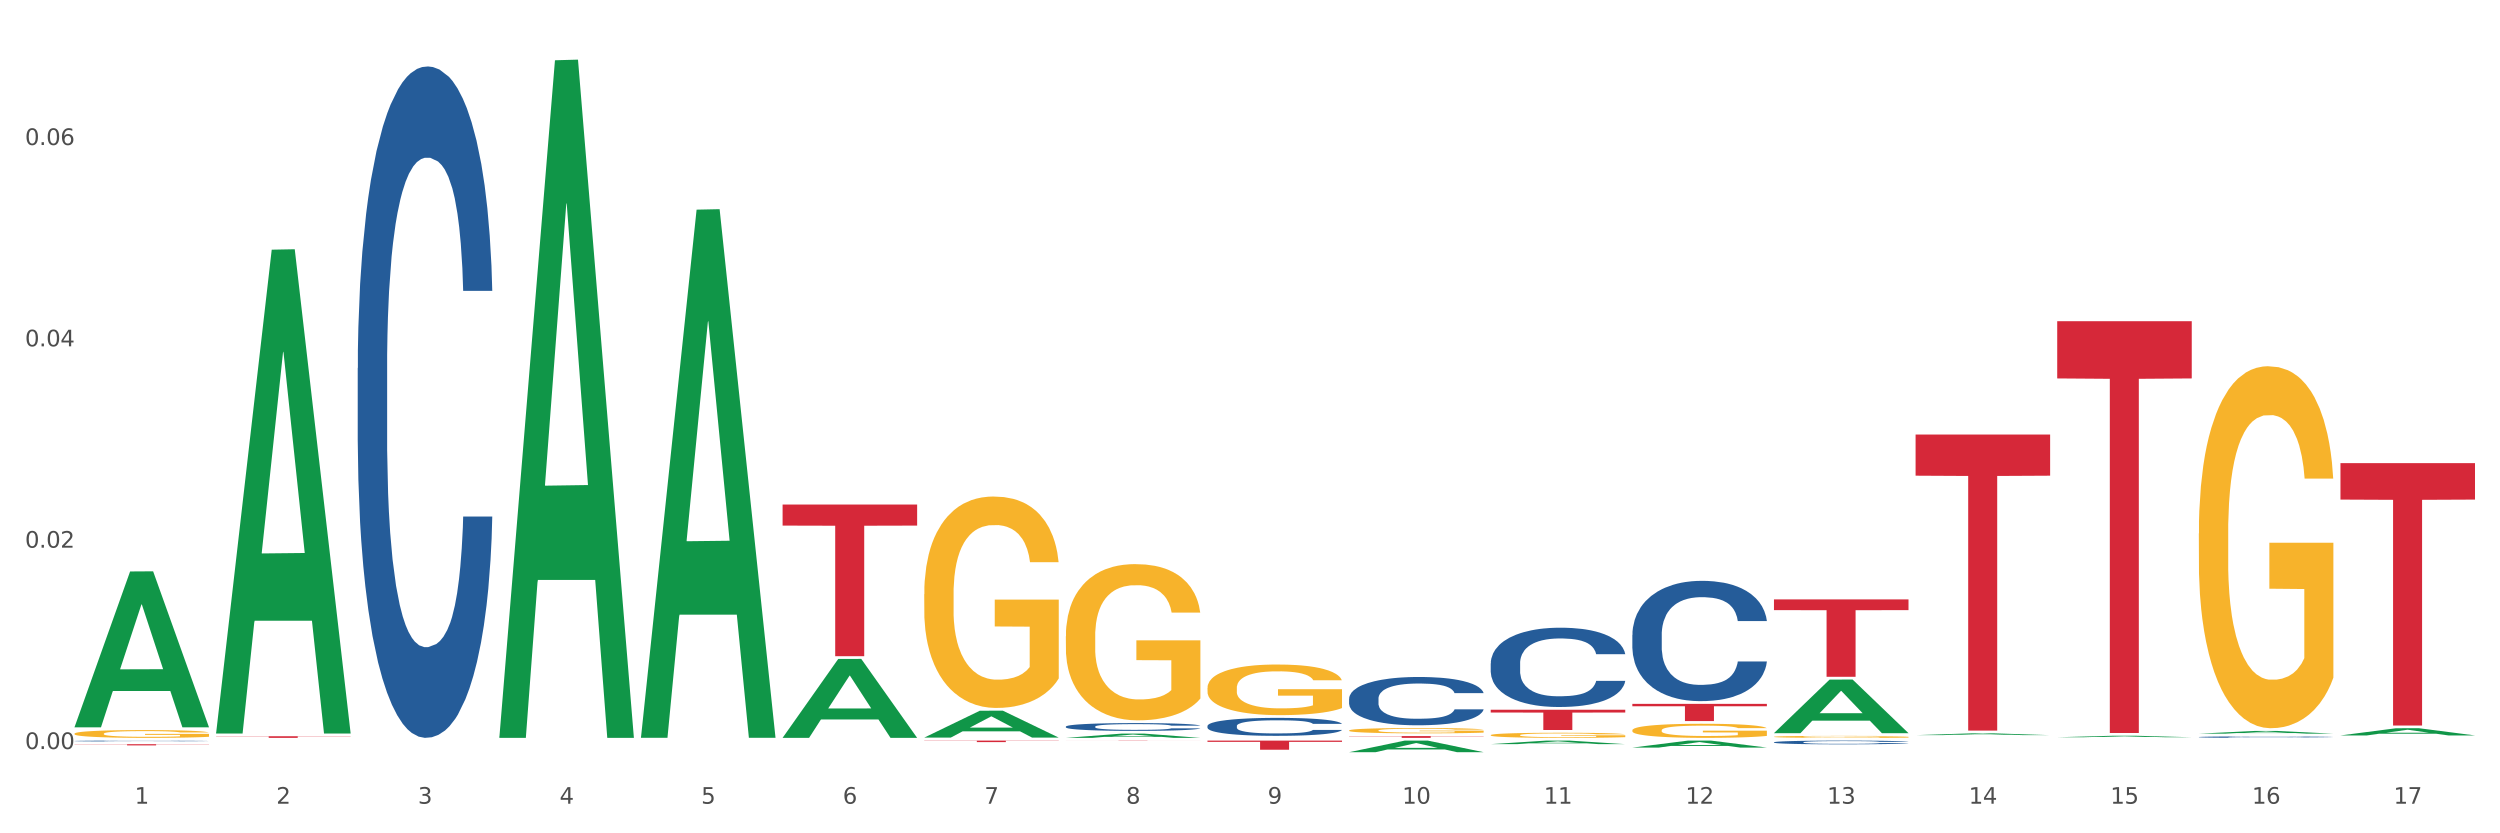 <?xml version="1.0" encoding="utf-8" standalone="no"?>
<!DOCTYPE svg PUBLIC "-//W3C//DTD SVG 1.1//EN"
  "http://www.w3.org/Graphics/SVG/1.1/DTD/svg11.dtd">
<svg xmlns:xlink="http://www.w3.org/1999/xlink" width="1080pt" height="360pt" viewBox="0 0 1080 360" xmlns="http://www.w3.org/2000/svg" version="1.1">
 <rect x="0" y="0" width="1080" height="360" fill="#333333" stroke="none"/>
 <defs>
  <style type="text/css">*{stroke-linejoin: round; stroke-linecap: butt}</style>
 </defs>
 <g id="figure_1">
  <g id="patch_1">
   <path d="M 0 360 
L 1080 360 
L 1080 0 
L 0 0 
z
" style="fill: #ffffff; stroke: #ffffff; stroke-linejoin: miter"/>
  </g>
  <g id="axes_1">
   <g id="matplotlib.axis_1">
    <g id="xtick_1">
     <g id="text_1">
      <!-- 1 -->
      <g style="fill: #4d4d4d" transform="translate(58.182 347.204) scale(0.096 -0.096)">
       <defs>
        <path id="DejaVuSans-31" d="M 794 531 
L 1825 531 
L 1825 4091 
L 703 3866 
L 703 4441 
L 1819 4666 
L 2450 4666 
L 2450 531 
L 3481 531 
L 3481 0 
L 794 0 
L 794 531 
z
" transform="scale(0.016)"/>
       </defs>
       <use xlink:href="#DejaVuSans-31"/>
      </g>
     </g>
    </g>
    <g id="xtick_2">
     <g id="text_2">
      <!-- 2 -->
      <g style="fill: #4d4d4d" transform="translate(119.364 347.204) scale(0.096 -0.096)">
       <defs>
        <path id="DejaVuSans-32" d="M 1228 531 
L 3431 531 
L 3431 0 
L 469 0 
L 469 531 
Q 828 903 1448 1529 
Q 2069 2156 2228 2338 
Q 2531 2678 2651 2914 
Q 2772 3150 2772 3378 
Q 2772 3750 2511 3984 
Q 2250 4219 1831 4219 
Q 1534 4219 1204 4116 
Q 875 4013 500 3803 
L 500 4441 
Q 881 4594 1212 4672 
Q 1544 4750 1819 4750 
Q 2544 4750 2975 4387 
Q 3406 4025 3406 3419 
Q 3406 3131 3298 2873 
Q 3191 2616 2906 2266 
Q 2828 2175 2409 1742 
Q 1991 1309 1228 531 
z
" transform="scale(0.016)"/>
       </defs>
       <use xlink:href="#DejaVuSans-32"/>
      </g>
     </g>
    </g>
    <g id="xtick_3">
     <g id="text_3">
      <!-- 3 -->
      <g style="fill: #4d4d4d" transform="translate(180.545 347.204) scale(0.096 -0.096)">
       <defs>
        <path id="DejaVuSans-33" d="M 2597 2516 
Q 3050 2419 3304 2112 
Q 3559 1806 3559 1356 
Q 3559 666 3084 287 
Q 2609 -91 1734 -91 
Q 1441 -91 1130 -33 
Q 819 25 488 141 
L 488 750 
Q 750 597 1062 519 
Q 1375 441 1716 441 
Q 2309 441 2620 675 
Q 2931 909 2931 1356 
Q 2931 1769 2642 2001 
Q 2353 2234 1838 2234 
L 1294 2234 
L 1294 2753 
L 1863 2753 
Q 2328 2753 2575 2939 
Q 2822 3125 2822 3475 
Q 2822 3834 2567 4026 
Q 2313 4219 1838 4219 
Q 1578 4219 1281 4162 
Q 984 4106 628 3988 
L 628 4550 
Q 988 4650 1302 4700 
Q 1616 4750 1894 4750 
Q 2613 4750 3031 4423 
Q 3450 4097 3450 3541 
Q 3450 3153 3228 2886 
Q 3006 2619 2597 2516 
z
" transform="scale(0.016)"/>
       </defs>
       <use xlink:href="#DejaVuSans-33"/>
      </g>
     </g>
    </g>
    <g id="xtick_4">
     <g id="text_4">
      <!-- 4 -->
      <g style="fill: #4d4d4d" transform="translate(241.726 347.204) scale(0.096 -0.096)">
       <defs>
        <path id="DejaVuSans-34" d="M 2419 4116 
L 825 1625 
L 2419 1625 
L 2419 4116 
z
M 2253 4666 
L 3047 4666 
L 3047 1625 
L 3713 1625 
L 3713 1100 
L 3047 1100 
L 3047 0 
L 2419 0 
L 2419 1100 
L 313 1100 
L 313 1709 
L 2253 4666 
z
" transform="scale(0.016)"/>
       </defs>
       <use xlink:href="#DejaVuSans-34"/>
      </g>
     </g>
    </g>
    <g id="xtick_5">
     <g id="text_5">
      <!-- 5 -->
      <g style="fill: #4d4d4d" transform="translate(302.908 347.204) scale(0.096 -0.096)">
       <defs>
        <path id="DejaVuSans-35" d="M 691 4666 
L 3169 4666 
L 3169 4134 
L 1269 4134 
L 1269 2991 
Q 1406 3038 1543 3061 
Q 1681 3084 1819 3084 
Q 2600 3084 3056 2656 
Q 3513 2228 3513 1497 
Q 3513 744 3044 326 
Q 2575 -91 1722 -91 
Q 1428 -91 1123 -41 
Q 819 9 494 109 
L 494 744 
Q 775 591 1075 516 
Q 1375 441 1709 441 
Q 2250 441 2565 725 
Q 2881 1009 2881 1497 
Q 2881 1984 2565 2268 
Q 2250 2553 1709 2553 
Q 1456 2553 1204 2497 
Q 953 2441 691 2322 
L 691 4666 
z
" transform="scale(0.016)"/>
       </defs>
       <use xlink:href="#DejaVuSans-35"/>
      </g>
     </g>
    </g>
    <g id="xtick_6">
     <g id="text_6">
      <!-- 6 -->
      <g style="fill: #4d4d4d" transform="translate(364.089 347.204) scale(0.096 -0.096)">
       <defs>
        <path id="DejaVuSans-36" d="M 2113 2584 
Q 1688 2584 1439 2293 
Q 1191 2003 1191 1497 
Q 1191 994 1439 701 
Q 1688 409 2113 409 
Q 2538 409 2786 701 
Q 3034 994 3034 1497 
Q 3034 2003 2786 2293 
Q 2538 2584 2113 2584 
z
M 3366 4563 
L 3366 3988 
Q 3128 4100 2886 4159 
Q 2644 4219 2406 4219 
Q 1781 4219 1451 3797 
Q 1122 3375 1075 2522 
Q 1259 2794 1537 2939 
Q 1816 3084 2150 3084 
Q 2853 3084 3261 2657 
Q 3669 2231 3669 1497 
Q 3669 778 3244 343 
Q 2819 -91 2113 -91 
Q 1303 -91 875 529 
Q 447 1150 447 2328 
Q 447 3434 972 4092 
Q 1497 4750 2381 4750 
Q 2619 4750 2861 4703 
Q 3103 4656 3366 4563 
z
" transform="scale(0.016)"/>
       </defs>
       <use xlink:href="#DejaVuSans-36"/>
      </g>
     </g>
    </g>
    <g id="xtick_7">
     <g id="text_7">
      <!-- 7 -->
      <g style="fill: #4d4d4d" transform="translate(425.271 347.204) scale(0.096 -0.096)">
       <defs>
        <path id="DejaVuSans-37" d="M 525 4666 
L 3525 4666 
L 3525 4397 
L 1831 0 
L 1172 0 
L 2766 4134 
L 525 4134 
L 525 4666 
z
" transform="scale(0.016)"/>
       </defs>
       <use xlink:href="#DejaVuSans-37"/>
      </g>
     </g>
    </g>
    <g id="xtick_8">
     <g id="text_8">
      <!-- 8 -->
      <g style="fill: #4d4d4d" transform="translate(486.452 347.204) scale(0.096 -0.096)">
       <defs>
        <path id="DejaVuSans-38" d="M 2034 2216 
Q 1584 2216 1326 1975 
Q 1069 1734 1069 1313 
Q 1069 891 1326 650 
Q 1584 409 2034 409 
Q 2484 409 2743 651 
Q 3003 894 3003 1313 
Q 3003 1734 2745 1975 
Q 2488 2216 2034 2216 
z
M 1403 2484 
Q 997 2584 770 2862 
Q 544 3141 544 3541 
Q 544 4100 942 4425 
Q 1341 4750 2034 4750 
Q 2731 4750 3128 4425 
Q 3525 4100 3525 3541 
Q 3525 3141 3298 2862 
Q 3072 2584 2669 2484 
Q 3125 2378 3379 2068 
Q 3634 1759 3634 1313 
Q 3634 634 3220 271 
Q 2806 -91 2034 -91 
Q 1263 -91 848 271 
Q 434 634 434 1313 
Q 434 1759 690 2068 
Q 947 2378 1403 2484 
z
M 1172 3481 
Q 1172 3119 1398 2916 
Q 1625 2713 2034 2713 
Q 2441 2713 2670 2916 
Q 2900 3119 2900 3481 
Q 2900 3844 2670 4047 
Q 2441 4250 2034 4250 
Q 1625 4250 1398 4047 
Q 1172 3844 1172 3481 
z
" transform="scale(0.016)"/>
       </defs>
       <use xlink:href="#DejaVuSans-38"/>
      </g>
     </g>
    </g>
    <g id="xtick_9">
     <g id="text_9">
      <!-- 9 -->
      <g style="fill: #4d4d4d" transform="translate(547.634 347.204) scale(0.096 -0.096)">
       <defs>
        <path id="DejaVuSans-39" d="M 703 97 
L 703 672 
Q 941 559 1184 500 
Q 1428 441 1663 441 
Q 2288 441 2617 861 
Q 2947 1281 2994 2138 
Q 2813 1869 2534 1725 
Q 2256 1581 1919 1581 
Q 1219 1581 811 2004 
Q 403 2428 403 3163 
Q 403 3881 828 4315 
Q 1253 4750 1959 4750 
Q 2769 4750 3195 4129 
Q 3622 3509 3622 2328 
Q 3622 1225 3098 567 
Q 2575 -91 1691 -91 
Q 1453 -91 1209 -44 
Q 966 3 703 97 
z
M 1959 2075 
Q 2384 2075 2632 2365 
Q 2881 2656 2881 3163 
Q 2881 3666 2632 3958 
Q 2384 4250 1959 4250 
Q 1534 4250 1286 3958 
Q 1038 3666 1038 3163 
Q 1038 2656 1286 2365 
Q 1534 2075 1959 2075 
z
" transform="scale(0.016)"/>
       </defs>
       <use xlink:href="#DejaVuSans-39"/>
      </g>
     </g>
    </g>
    <g id="xtick_10">
     <g id="text_10">
      <!-- 10 -->
      <g style="fill: #4d4d4d" transform="translate(605.761 347.204) scale(0.096 -0.096)">
       <defs>
        <path id="DejaVuSans-30" d="M 2034 4250 
Q 1547 4250 1301 3770 
Q 1056 3291 1056 2328 
Q 1056 1369 1301 889 
Q 1547 409 2034 409 
Q 2525 409 2770 889 
Q 3016 1369 3016 2328 
Q 3016 3291 2770 3770 
Q 2525 4250 2034 4250 
z
M 2034 4750 
Q 2819 4750 3233 4129 
Q 3647 3509 3647 2328 
Q 3647 1150 3233 529 
Q 2819 -91 2034 -91 
Q 1250 -91 836 529 
Q 422 1150 422 2328 
Q 422 3509 836 4129 
Q 1250 4750 2034 4750 
z
" transform="scale(0.016)"/>
       </defs>
       <use xlink:href="#DejaVuSans-31"/>
       <use xlink:href="#DejaVuSans-30" transform="translate(63.623 0)"/>
      </g>
     </g>
    </g>
    <g id="xtick_11">
     <g id="text_11">
      <!-- 11 -->
      <g style="fill: #4d4d4d" transform="translate(666.942 347.204) scale(0.096 -0.096)">
       <use xlink:href="#DejaVuSans-31"/>
       <use xlink:href="#DejaVuSans-31" transform="translate(63.623 0)"/>
      </g>
     </g>
    </g>
    <g id="xtick_12">
     <g id="text_12">
      <!-- 12 -->
      <g style="fill: #4d4d4d" transform="translate(728.124 347.204) scale(0.096 -0.096)">
       <use xlink:href="#DejaVuSans-31"/>
       <use xlink:href="#DejaVuSans-32" transform="translate(63.623 0)"/>
      </g>
     </g>
    </g>
    <g id="xtick_13">
     <g id="text_13">
      <!-- 13 -->
      <g style="fill: #4d4d4d" transform="translate(789.305 347.204) scale(0.096 -0.096)">
       <use xlink:href="#DejaVuSans-31"/>
       <use xlink:href="#DejaVuSans-33" transform="translate(63.623 0)"/>
      </g>
     </g>
    </g>
    <g id="xtick_14">
     <g id="text_14">
      <!-- 14 -->
      <g style="fill: #4d4d4d" transform="translate(850.487 347.204) scale(0.096 -0.096)">
       <use xlink:href="#DejaVuSans-31"/>
       <use xlink:href="#DejaVuSans-34" transform="translate(63.623 0)"/>
      </g>
     </g>
    </g>
    <g id="xtick_15">
     <g id="text_15">
      <!-- 15 -->
      <g style="fill: #4d4d4d" transform="translate(911.668 347.204) scale(0.096 -0.096)">
       <use xlink:href="#DejaVuSans-31"/>
       <use xlink:href="#DejaVuSans-35" transform="translate(63.623 0)"/>
      </g>
     </g>
    </g>
    <g id="xtick_16">
     <g id="text_16">
      <!-- 16 -->
      <g style="fill: #4d4d4d" transform="translate(972.849 347.204) scale(0.096 -0.096)">
       <use xlink:href="#DejaVuSans-31"/>
       <use xlink:href="#DejaVuSans-36" transform="translate(63.623 0)"/>
      </g>
     </g>
    </g>
    <g id="xtick_17">
     <g id="text_17">
      <!-- 17 -->
      <g style="fill: #4d4d4d" transform="translate(1034.031 347.204) scale(0.096 -0.096)">
       <use xlink:href="#DejaVuSans-31"/>
       <use xlink:href="#DejaVuSans-37" transform="translate(63.623 0)"/>
      </g>
     </g>
    </g>
    <g id="xtick_18"/>
    <g id="xtick_19"/>
    <g id="xtick_20"/>
    <g id="xtick_21"/>
    <g id="xtick_22"/>
    <g id="xtick_23"/>
    <g id="xtick_24"/>
    <g id="xtick_25"/>
    <g id="xtick_26"/>
    <g id="xtick_27"/>
    <g id="xtick_28"/>
    <g id="xtick_29"/>
    <g id="xtick_30"/>
    <g id="xtick_31"/>
    <g id="xtick_32"/>
    <g id="xtick_33"/>
   </g>
   <g id="matplotlib.axis_2">
    <g id="ytick_1">
     <g id="text_18">
      <!-- 0.00 -->
      <g style="fill: #4d4d4d" transform="translate(10.8 323.582) scale(0.096 -0.096)">
       <defs>
        <path id="DejaVuSans-2e" d="M 684 794 
L 1344 794 
L 1344 0 
L 684 0 
L 684 794 
z
" transform="scale(0.016)"/>
       </defs>
       <use xlink:href="#DejaVuSans-30"/>
       <use xlink:href="#DejaVuSans-2e" transform="translate(63.623 0)"/>
       <use xlink:href="#DejaVuSans-30" transform="translate(95.41 0)"/>
       <use xlink:href="#DejaVuSans-30" transform="translate(159.033 0)"/>
      </g>
     </g>
    </g>
    <g id="ytick_2">
     <g id="text_19">
      <!-- 0.02 -->
      <g style="fill: #4d4d4d" transform="translate(10.8 236.603) scale(0.096 -0.096)">
       <use xlink:href="#DejaVuSans-30"/>
       <use xlink:href="#DejaVuSans-2e" transform="translate(63.623 0)"/>
       <use xlink:href="#DejaVuSans-30" transform="translate(95.41 0)"/>
       <use xlink:href="#DejaVuSans-32" transform="translate(159.033 0)"/>
      </g>
     </g>
    </g>
    <g id="ytick_3">
     <g id="text_20">
      <!-- 0.04 -->
      <g style="fill: #4d4d4d" transform="translate(10.8 149.623) scale(0.096 -0.096)">
       <use xlink:href="#DejaVuSans-30"/>
       <use xlink:href="#DejaVuSans-2e" transform="translate(63.623 0)"/>
       <use xlink:href="#DejaVuSans-30" transform="translate(95.41 0)"/>
       <use xlink:href="#DejaVuSans-34" transform="translate(159.033 0)"/>
      </g>
     </g>
    </g>
    <g id="ytick_4">
     <g id="text_21">
      <!-- 0.06 -->
      <g style="fill: #4d4d4d" transform="translate(10.8 62.644) scale(0.096 -0.096)">
       <use xlink:href="#DejaVuSans-30"/>
       <use xlink:href="#DejaVuSans-2e" transform="translate(63.623 0)"/>
       <use xlink:href="#DejaVuSans-30" transform="translate(95.41 0)"/>
       <use xlink:href="#DejaVuSans-36" transform="translate(159.033 0)"/>
      </g>
     </g>
    </g>
    <g id="ytick_5"/>
    <g id="ytick_6"/>
    <g id="ytick_7"/>
    <g id="ytick_8"/>
   </g>
   <g id="PolyCollection_1">
    <path d="M 32.175 314.091 
L 32.235 314.028 
L 56.203 246.871 
L 66.15 246.807 
L 90.297 314.217 
L 78.793 314.217 
L 73.58 298.52 
L 48.833 298.52 
L 48.653 298.773 
L 43.62 314.217 
L 32.175 314.217 
L 32.175 314.091 
L 51.949 289.152 
L 70.464 289.089 
L 61.296 261.176 
L 61.176 261.049 
L 61.056 261.239 
L 51.889 289.089 
L 51.949 289.152 
L 32.175 314.091 
z
" clip-path="url(#p8731c071e6)" style="fill: #109648"/>
    <path d="M 521.626 297.178 
L 521.695 297.158 
L 521.695 296.439 
L 521.832 295.82 
L 522.518 294.322 
L 523.548 293.084 
L 524.303 292.424 
L 525.057 291.885 
L 525.949 291.346 
L 527.047 290.787 
L 529.037 289.968 
L 530.273 289.548 
L 531.782 289.109 
L 534.527 288.47 
L 536.517 288.11 
L 538.576 287.811 
L 541.938 287.451 
L 544.134 287.292 
L 546.467 287.172 
L 549.281 287.092 
L 551.408 287.072 
L 556.074 287.132 
L 560.054 287.312 
L 561.976 287.451 
L 564.446 287.691 
L 565.75 287.851 
L 567.877 288.17 
L 570.073 288.59 
L 571.583 288.949 
L 573.847 289.628 
L 575.563 290.307 
L 577.141 291.146 
L 577.965 291.725 
L 578.582 292.265 
L 579.131 292.884 
L 579.68 293.862 
L 567.328 293.862 
L 566.848 293.163 
L 566.093 292.504 
L 564.995 291.865 
L 564.034 291.466 
L 562.387 290.966 
L 560.878 290.647 
L 559.299 290.407 
L 557.378 290.208 
L 555.868 290.108 
L 553.741 290.028 
L 549.555 290.048 
L 546.742 290.208 
L 544.82 290.407 
L 543.585 290.587 
L 542.487 290.787 
L 541.252 291.066 
L 539.811 291.486 
L 538.782 291.865 
L 537.752 292.345 
L 536.929 292.824 
L 536.174 293.383 
L 535.556 293.982 
L 535.076 294.601 
L 534.664 295.36 
L 534.321 296.619 
L 534.321 299.355 
L 534.459 299.974 
L 534.802 300.793 
L 535.213 301.412 
L 535.9 302.151 
L 536.517 302.65 
L 537.684 303.369 
L 538.988 303.968 
L 540.017 304.348 
L 541.046 304.667 
L 542.83 305.107 
L 544.82 305.466 
L 546.536 305.686 
L 548.869 305.886 
L 550.447 305.966 
L 551.82 306.006 
L 555.182 306.006 
L 557.584 305.946 
L 560.26 305.806 
L 562.319 305.626 
L 564.034 305.406 
L 565.956 305.047 
L 567.191 304.707 
L 567.191 300.533 
L 552.094 300.513 
L 552.094 297.737 
L 579.749 297.737 
L 579.749 305.886 
L 578.582 306.305 
L 577.278 306.685 
L 575.906 307.024 
L 573.847 307.444 
L 571.377 307.843 
L 569.181 308.123 
L 566.848 308.362 
L 564.103 308.582 
L 560.535 308.782 
L 558.339 308.862 
L 555.594 308.922 
L 552.369 308.941 
L 549.555 308.902 
L 546.81 308.802 
L 543.928 308.622 
L 541.115 308.362 
L 538.988 308.103 
L 536.86 307.783 
L 534.596 307.364 
L 532.812 306.964 
L 531.439 306.605 
L 529.93 306.145 
L 528.283 305.546 
L 527.047 305.007 
L 525.949 304.448 
L 524.783 303.729 
L 523.959 303.11 
L 523.136 302.331 
L 522.656 301.751 
L 522.107 300.853 
L 521.695 299.594 
L 521.626 297.178 
z
" clip-path="url(#p8731c071e6)" style="fill: #f7b32b"/>
    <path d="M 643.989 317.571 
L 644.058 317.569 
L 644.058 317.496 
L 644.195 317.434 
L 644.881 317.283 
L 645.911 317.158 
L 646.665 317.091 
L 647.42 317.037 
L 648.312 316.982 
L 649.41 316.926 
L 651.4 316.843 
L 652.635 316.801 
L 654.145 316.756 
L 656.89 316.692 
L 658.88 316.656 
L 660.939 316.625 
L 664.301 316.589 
L 666.497 316.573 
L 668.83 316.561 
L 671.644 316.553 
L 673.771 316.551 
L 678.437 316.557 
L 682.417 316.575 
L 684.339 316.589 
L 686.809 316.613 
L 688.113 316.629 
L 690.24 316.662 
L 692.436 316.704 
L 693.946 316.74 
L 696.21 316.809 
L 697.926 316.877 
L 699.504 316.962 
L 700.327 317.02 
L 700.945 317.075 
L 701.494 317.137 
L 702.043 317.236 
L 689.691 317.236 
L 689.211 317.166 
L 688.456 317.099 
L 687.358 317.035 
L 686.397 316.994 
L 684.75 316.944 
L 683.241 316.912 
L 681.662 316.887 
L 679.741 316.867 
L 678.231 316.857 
L 676.104 316.849 
L 671.918 316.851 
L 669.105 316.867 
L 667.183 316.887 
L 665.948 316.906 
L 664.85 316.926 
L 663.615 316.954 
L 662.174 316.996 
L 661.145 317.035 
L 660.115 317.083 
L 659.292 317.131 
L 658.537 317.188 
L 657.919 317.248 
L 657.439 317.311 
L 657.027 317.387 
L 656.684 317.514 
L 656.684 317.791 
L 656.821 317.853 
L 657.164 317.936 
L 657.576 317.998 
L 658.262 318.073 
L 658.88 318.123 
L 660.047 318.196 
L 661.35 318.256 
L 662.38 318.295 
L 663.409 318.327 
L 665.193 318.371 
L 667.183 318.408 
L 668.899 318.43 
L 671.232 318.45 
L 672.81 318.458 
L 674.183 318.462 
L 677.545 318.462 
L 679.947 318.456 
L 682.623 318.442 
L 684.682 318.424 
L 686.397 318.402 
L 688.319 318.365 
L 689.554 318.331 
L 689.554 317.91 
L 674.457 317.908 
L 674.457 317.627 
L 702.112 317.627 
L 702.112 318.45 
L 700.945 318.492 
L 699.641 318.531 
L 698.269 318.565 
L 696.21 318.607 
L 693.74 318.647 
L 691.544 318.676 
L 689.211 318.7 
L 686.466 318.722 
L 682.898 318.742 
L 680.702 318.75 
L 677.957 318.756 
L 674.732 318.758 
L 671.918 318.754 
L 669.173 318.744 
L 666.291 318.726 
L 663.478 318.7 
L 661.35 318.674 
L 659.223 318.641 
L 656.959 318.599 
L 655.174 318.559 
L 653.802 318.522 
L 652.292 318.476 
L 650.645 318.416 
L 649.41 318.361 
L 648.312 318.305 
L 647.146 318.232 
L 646.322 318.17 
L 645.499 318.091 
L 645.018 318.033 
L 644.47 317.942 
L 644.058 317.815 
L 643.989 317.571 
z
" clip-path="url(#p8731c071e6)" style="fill: #f7b32b"/>
    <path d="M 705.171 315.481 
L 705.239 315.475 
L 705.239 315.275 
L 705.376 315.103 
L 706.063 314.685 
L 707.092 314.34 
L 707.847 314.157 
L 708.602 314.006 
L 709.494 313.856 
L 710.592 313.7 
L 712.582 313.472 
L 713.817 313.355 
L 715.327 313.233 
L 718.071 313.055 
L 720.061 312.955 
L 722.12 312.871 
L 725.483 312.771 
L 727.678 312.727 
L 730.012 312.693 
L 732.825 312.671 
L 734.952 312.665 
L 739.619 312.682 
L 743.599 312.732 
L 745.52 312.771 
L 747.99 312.838 
L 749.294 312.882 
L 751.421 312.971 
L 753.617 313.088 
L 755.127 313.188 
L 757.391 313.378 
L 759.107 313.567 
L 760.685 313.801 
L 761.509 313.962 
L 762.126 314.112 
L 762.675 314.285 
L 763.224 314.557 
L 750.872 314.557 
L 750.392 314.363 
L 749.637 314.179 
L 748.539 314.001 
L 747.579 313.89 
L 745.932 313.75 
L 744.422 313.661 
L 742.844 313.595 
L 740.922 313.539 
L 739.413 313.511 
L 737.285 313.489 
L 733.099 313.495 
L 730.286 313.539 
L 728.365 313.595 
L 727.129 313.645 
L 726.031 313.7 
L 724.796 313.778 
L 723.355 313.895 
L 722.326 314.001 
L 721.297 314.134 
L 720.473 314.268 
L 719.718 314.424 
L 719.101 314.591 
L 718.62 314.763 
L 718.209 314.975 
L 717.866 315.325 
L 717.866 316.087 
L 718.003 316.26 
L 718.346 316.488 
L 718.758 316.661 
L 719.444 316.866 
L 720.061 317.006 
L 721.228 317.206 
L 722.532 317.373 
L 723.561 317.479 
L 724.59 317.568 
L 726.375 317.69 
L 728.365 317.79 
L 730.08 317.851 
L 732.413 317.907 
L 733.992 317.929 
L 735.364 317.94 
L 738.726 317.94 
L 741.128 317.924 
L 743.804 317.885 
L 745.863 317.835 
L 747.579 317.773 
L 749.5 317.673 
L 750.735 317.579 
L 750.735 316.416 
L 735.638 316.41 
L 735.638 315.637 
L 763.293 315.637 
L 763.293 317.907 
L 762.126 318.024 
L 760.823 318.13 
L 759.45 318.224 
L 757.391 318.341 
L 754.921 318.452 
L 752.725 318.53 
L 750.392 318.597 
L 747.647 318.658 
L 744.079 318.714 
L 741.883 318.736 
L 739.138 318.753 
L 735.913 318.758 
L 733.099 318.747 
L 730.355 318.719 
L 727.473 318.669 
L 724.659 318.597 
L 722.532 318.525 
L 720.405 318.436 
L 718.14 318.319 
L 716.356 318.207 
L 714.983 318.107 
L 713.474 317.979 
L 711.827 317.812 
L 710.592 317.662 
L 709.494 317.506 
L 708.327 317.306 
L 707.504 317.134 
L 706.68 316.917 
L 706.2 316.755 
L 705.651 316.505 
L 705.239 316.154 
L 705.171 315.481 
z
" clip-path="url(#p8731c071e6)" style="fill: #f7b32b"/>
    <path d="M 766.352 318.299 
L 766.421 318.298 
L 766.421 318.27 
L 766.558 318.246 
L 767.244 318.187 
L 768.273 318.139 
L 769.028 318.113 
L 769.783 318.092 
L 770.675 318.071 
L 771.773 318.049 
L 773.763 318.017 
L 774.998 318.001 
L 776.508 317.984 
L 779.253 317.959 
L 781.243 317.945 
L 783.301 317.933 
L 786.664 317.919 
L 788.86 317.913 
L 791.193 317.908 
L 794.006 317.905 
L 796.134 317.904 
L 800.8 317.907 
L 804.78 317.914 
L 806.701 317.919 
L 809.172 317.928 
L 810.476 317.935 
L 812.603 317.947 
L 814.799 317.964 
L 816.308 317.978 
L 818.573 318.004 
L 820.288 318.031 
L 821.867 318.063 
L 822.69 318.086 
L 823.308 318.107 
L 823.857 318.131 
L 824.406 318.169 
L 812.054 318.169 
L 811.574 318.142 
L 810.819 318.116 
L 809.721 318.091 
L 808.76 318.076 
L 807.113 318.056 
L 805.603 318.044 
L 804.025 318.034 
L 802.104 318.027 
L 800.594 318.023 
L 798.467 318.02 
L 794.281 318.02 
L 791.467 318.027 
L 789.546 318.034 
L 788.311 318.042 
L 787.213 318.049 
L 785.978 318.06 
L 784.537 318.077 
L 783.507 318.091 
L 782.478 318.11 
L 781.655 318.129 
L 780.9 318.151 
L 780.282 318.174 
L 779.802 318.198 
L 779.39 318.228 
L 779.047 318.277 
L 779.047 318.384 
L 779.184 318.408 
L 779.527 318.44 
L 779.939 318.464 
L 780.625 318.493 
L 781.243 318.513 
L 782.409 318.541 
L 783.713 318.564 
L 784.743 318.579 
L 785.772 318.591 
L 787.556 318.609 
L 789.546 318.623 
L 791.262 318.631 
L 793.595 318.639 
L 795.173 318.642 
L 796.545 318.644 
L 799.908 318.644 
L 802.31 318.641 
L 804.986 318.636 
L 807.044 318.629 
L 808.76 318.62 
L 810.681 318.606 
L 811.917 318.593 
L 811.917 318.43 
L 796.82 318.429 
L 796.82 318.321 
L 824.474 318.321 
L 824.474 318.639 
L 823.308 318.655 
L 822.004 318.67 
L 820.632 318.683 
L 818.573 318.7 
L 816.103 318.715 
L 813.907 318.726 
L 811.574 318.736 
L 808.829 318.744 
L 805.26 318.752 
L 803.064 318.755 
L 800.32 318.758 
L 797.094 318.758 
L 794.281 318.757 
L 791.536 318.753 
L 788.654 318.746 
L 785.84 318.736 
L 783.713 318.726 
L 781.586 318.713 
L 779.321 318.697 
L 777.537 318.681 
L 776.165 318.667 
L 774.655 318.649 
L 773.008 318.626 
L 771.773 318.605 
L 770.675 318.583 
L 769.509 318.555 
L 768.685 318.531 
L 767.862 318.5 
L 767.381 318.478 
L 766.832 318.442 
L 766.421 318.393 
L 766.352 318.299 
z
" clip-path="url(#p8731c071e6)" style="fill: #f7b32b"/>
    <path d="M 949.896 230.47 
L 949.965 230.327 
L 949.965 225.186 
L 950.102 220.758 
L 950.788 210.047 
L 951.818 201.192 
L 952.572 196.478 
L 953.327 192.622 
L 954.219 188.766 
L 955.317 184.767 
L 957.307 178.911 
L 958.543 175.912 
L 960.052 172.77 
L 962.797 168.199 
L 964.787 165.629 
L 966.846 163.486 
L 970.208 160.916 
L 972.404 159.773 
L 974.737 158.916 
L 977.551 158.345 
L 979.678 158.202 
L 984.344 158.63 
L 988.324 159.916 
L 990.246 160.916 
L 992.716 162.629 
L 994.02 163.772 
L 996.147 166.057 
L 998.343 169.056 
L 999.853 171.627 
L 1002.117 176.483 
L 1003.833 181.339 
L 1005.411 187.338 
L 1006.234 191.48 
L 1006.852 195.336 
L 1007.401 199.763 
L 1007.95 206.762 
L 995.598 206.762 
L 995.118 201.763 
L 994.363 197.05 
L 993.265 192.479 
L 992.304 189.623 
L 990.657 186.052 
L 989.148 183.767 
L 987.569 182.053 
L 985.648 180.625 
L 984.138 179.911 
L 982.011 179.34 
L 977.825 179.482 
L 975.012 180.625 
L 973.09 182.053 
L 971.855 183.339 
L 970.757 184.767 
L 969.522 186.766 
L 968.081 189.766 
L 967.052 192.479 
L 966.022 195.907 
L 965.199 199.335 
L 964.444 203.334 
L 963.826 207.619 
L 963.346 212.046 
L 962.934 217.473 
L 962.591 226.471 
L 962.591 246.038 
L 962.728 250.465 
L 963.072 256.321 
L 963.483 260.749 
L 964.169 266.033 
L 964.787 269.604 
L 965.954 274.745 
L 967.257 279.03 
L 968.287 281.744 
L 969.316 284.029 
L 971.1 287.171 
L 973.09 289.742 
L 974.806 291.313 
L 977.139 292.741 
L 978.717 293.312 
L 980.09 293.598 
L 983.452 293.598 
L 985.854 293.169 
L 988.53 292.17 
L 990.589 290.884 
L 992.304 289.313 
L 994.226 286.742 
L 995.461 284.314 
L 995.461 254.464 
L 980.364 254.322 
L 980.364 234.469 
L 1008.019 234.469 
L 1008.019 292.741 
L 1006.852 295.74 
L 1005.548 298.454 
L 1004.176 300.882 
L 1002.117 303.881 
L 999.647 306.738 
L 997.451 308.737 
L 995.118 310.451 
L 992.373 312.022 
L 988.805 313.45 
L 986.609 314.022 
L 983.864 314.45 
L 980.639 314.593 
L 977.825 314.307 
L 975.08 313.593 
L 972.198 312.308 
L 969.385 310.451 
L 967.257 308.594 
L 965.13 306.309 
L 962.866 303.31 
L 961.082 300.453 
L 959.709 297.883 
L 958.199 294.598 
L 956.553 290.313 
L 955.317 286.457 
L 954.219 282.458 
L 953.053 277.316 
L 952.229 272.889 
L 951.406 267.319 
L 950.926 263.177 
L 950.377 256.75 
L 949.965 247.752 
L 949.896 230.47 
z
" clip-path="url(#p8731c071e6)" style="fill: #f7b32b"/>
    <path d="M 1011.078 200.07 
L 1069.2 200.07 
L 1069.2 215.822 
L 1046.337 215.929 
L 1046.337 313.419 
L 1033.803 313.419 
L 1033.803 215.929 
L 1011.078 215.822 
L 1011.078 200.177 
L 1011.078 200.07 
z
" clip-path="url(#p8731c071e6)" style="fill: #d62839"/>
    <path d="M 888.715 138.758 
L 946.837 138.758 
L 946.837 163.481 
L 923.974 163.648 
L 923.974 316.662 
L 911.44 316.662 
L 911.44 163.648 
L 888.715 163.481 
L 888.715 138.925 
L 888.715 138.758 
z
" clip-path="url(#p8731c071e6)" style="fill: #d62839"/>
    <path d="M 827.533 187.721 
L 885.656 187.721 
L 885.656 205.496 
L 862.792 205.616 
L 862.792 315.63 
L 850.259 315.63 
L 850.259 205.616 
L 827.533 205.496 
L 827.533 187.841 
L 827.533 187.721 
z
" clip-path="url(#p8731c071e6)" style="fill: #d62839"/>
    <path d="M 766.352 258.927 
L 824.474 258.927 
L 824.474 263.576 
L 801.611 263.608 
L 801.611 292.385 
L 789.078 292.385 
L 789.078 263.608 
L 766.352 263.576 
L 766.352 258.958 
L 766.352 258.927 
z
" clip-path="url(#p8731c071e6)" style="fill: #d62839"/>
    <path d="M 705.171 304.073 
L 763.293 304.073 
L 763.293 305.103 
L 740.43 305.11 
L 740.43 311.489 
L 727.896 311.489 
L 727.896 305.11 
L 705.171 305.103 
L 705.171 304.08 
L 705.171 304.073 
z
" clip-path="url(#p8731c071e6)" style="fill: #d62839"/>
    <path d="M 643.989 306.605 
L 702.112 306.605 
L 702.112 307.823 
L 679.248 307.832 
L 679.248 315.374 
L 666.715 315.374 
L 666.715 307.832 
L 643.989 307.823 
L 643.989 306.613 
L 643.989 306.605 
z
" clip-path="url(#p8731c071e6)" style="fill: #d62839"/>
    <path d="M 582.808 317.986 
L 640.93 317.986 
L 640.93 318.094 
L 618.067 318.094 
L 618.067 318.758 
L 605.533 318.758 
L 605.533 318.094 
L 582.808 318.094 
L 582.808 317.987 
L 582.808 317.986 
z
" clip-path="url(#p8731c071e6)" style="fill: #d62839"/>
    <path d="M 521.626 319.935 
L 579.749 319.935 
L 579.749 320.485 
L 556.885 320.489 
L 556.885 323.892 
L 544.352 323.892 
L 544.352 320.489 
L 521.626 320.485 
L 521.626 319.939 
L 521.626 319.935 
z
" clip-path="url(#p8731c071e6)" style="fill: #d62839"/>
    <path d="M 460.445 274.888 
L 460.514 274.826 
L 460.514 272.607 
L 460.651 270.696 
L 461.337 266.073 
L 462.366 262.251 
L 463.121 260.217 
L 463.876 258.553 
L 464.768 256.889 
L 465.866 255.163 
L 467.856 252.636 
L 469.091 251.341 
L 470.601 249.985 
L 473.346 248.013 
L 475.336 246.903 
L 477.394 245.978 
L 480.757 244.869 
L 482.953 244.376 
L 485.286 244.006 
L 488.099 243.759 
L 490.227 243.698 
L 494.893 243.883 
L 498.873 244.437 
L 500.794 244.869 
L 503.265 245.609 
L 504.568 246.102 
L 506.696 247.088 
L 508.892 248.382 
L 510.401 249.492 
L 512.666 251.588 
L 514.381 253.683 
L 515.96 256.272 
L 516.783 258.06 
L 517.401 259.724 
L 517.95 261.635 
L 518.499 264.655 
L 506.147 264.655 
L 505.666 262.498 
L 504.912 260.464 
L 503.814 258.491 
L 502.853 257.259 
L 501.206 255.718 
L 499.696 254.731 
L 498.118 253.992 
L 496.197 253.375 
L 494.687 253.067 
L 492.56 252.82 
L 488.374 252.882 
L 485.56 253.375 
L 483.639 253.992 
L 482.404 254.546 
L 481.306 255.163 
L 480.071 256.026 
L 478.63 257.32 
L 477.6 258.491 
L 476.571 259.971 
L 475.747 261.45 
L 474.993 263.176 
L 474.375 265.025 
L 473.895 266.936 
L 473.483 269.278 
L 473.14 273.162 
L 473.14 281.606 
L 473.277 283.517 
L 473.62 286.045 
L 474.032 287.955 
L 474.718 290.236 
L 475.336 291.777 
L 476.502 293.996 
L 477.806 295.845 
L 478.835 297.017 
L 479.865 298.003 
L 481.649 299.359 
L 483.639 300.468 
L 485.354 301.146 
L 487.688 301.763 
L 489.266 302.009 
L 490.638 302.133 
L 494.001 302.133 
L 496.403 301.948 
L 499.079 301.516 
L 501.137 300.961 
L 502.853 300.283 
L 504.774 299.174 
L 506.01 298.126 
L 506.01 285.243 
L 490.913 285.182 
L 490.913 276.614 
L 518.567 276.614 
L 518.567 301.763 
L 517.401 303.057 
L 516.097 304.228 
L 514.724 305.276 
L 512.666 306.571 
L 510.195 307.804 
L 508 308.667 
L 505.666 309.406 
L 502.922 310.084 
L 499.353 310.701 
L 497.157 310.947 
L 494.413 311.132 
L 491.187 311.194 
L 488.374 311.071 
L 485.629 310.762 
L 482.747 310.208 
L 479.933 309.406 
L 477.806 308.605 
L 475.679 307.619 
L 473.414 306.324 
L 471.63 305.091 
L 470.258 303.982 
L 468.748 302.564 
L 467.101 300.715 
L 465.866 299.051 
L 464.768 297.325 
L 463.601 295.106 
L 462.778 293.195 
L 461.955 290.791 
L 461.474 289.003 
L 460.925 286.229 
L 460.514 282.346 
L 460.445 274.888 
z
" clip-path="url(#p8731c071e6)" style="fill: #f7b32b"/>
    <path d="M 460.445 319.935 
L 518.567 319.935 
L 518.567 319.949 
L 495.704 319.949 
L 495.704 320.034 
L 483.17 320.034 
L 483.17 319.949 
L 460.445 319.949 
L 460.445 319.935 
L 460.445 319.935 
z
" clip-path="url(#p8731c071e6)" style="fill: #d62839"/>
    <path d="M 338.082 217.953 
L 396.204 217.953 
L 396.204 227.057 
L 373.341 227.118 
L 373.341 283.464 
L 360.808 283.464 
L 360.808 227.118 
L 338.082 227.057 
L 338.082 218.014 
L 338.082 217.953 
z
" clip-path="url(#p8731c071e6)" style="fill: #d62839"/>
    <path d="M 32.175 316.949 
L 32.244 316.946 
L 32.244 316.835 
L 32.381 316.74 
L 33.067 316.509 
L 34.096 316.319 
L 34.851 316.217 
L 35.606 316.135 
L 36.498 316.052 
L 37.596 315.966 
L 39.586 315.84 
L 40.821 315.775 
L 42.331 315.707 
L 45.076 315.609 
L 47.066 315.554 
L 49.124 315.508 
L 52.487 315.452 
L 54.683 315.428 
L 57.016 315.409 
L 59.829 315.397 
L 61.957 315.394 
L 66.623 315.403 
L 70.603 315.431 
L 72.524 315.452 
L 74.995 315.489 
L 76.299 315.514 
L 78.426 315.563 
L 80.622 315.628 
L 82.131 315.683 
L 84.396 315.787 
L 86.111 315.892 
L 87.69 316.021 
L 88.513 316.11 
L 89.131 316.193 
L 89.68 316.288 
L 90.229 316.439 
L 77.877 316.439 
L 77.397 316.331 
L 76.642 316.23 
L 75.544 316.131 
L 74.583 316.07 
L 72.936 315.993 
L 71.426 315.944 
L 69.848 315.907 
L 67.927 315.876 
L 66.417 315.861 
L 64.29 315.849 
L 60.104 315.852 
L 57.29 315.876 
L 55.369 315.907 
L 54.134 315.935 
L 53.036 315.966 
L 51.801 316.009 
L 50.36 316.073 
L 49.33 316.131 
L 48.301 316.205 
L 47.478 316.279 
L 46.723 316.365 
L 46.105 316.457 
L 45.625 316.552 
L 45.213 316.669 
L 44.87 316.863 
L 44.87 317.284 
L 45.007 317.379 
L 45.35 317.505 
L 45.762 317.6 
L 46.448 317.714 
L 47.066 317.791 
L 48.232 317.901 
L 49.536 317.993 
L 50.566 318.052 
L 51.595 318.101 
L 53.379 318.168 
L 55.369 318.224 
L 57.085 318.258 
L 59.418 318.288 
L 60.996 318.301 
L 62.368 318.307 
L 65.731 318.307 
L 68.133 318.298 
L 70.809 318.276 
L 72.868 318.248 
L 74.583 318.215 
L 76.504 318.159 
L 77.74 318.107 
L 77.74 317.465 
L 62.643 317.462 
L 62.643 317.035 
L 90.297 317.035 
L 90.297 318.288 
L 89.131 318.353 
L 87.827 318.411 
L 86.455 318.463 
L 84.396 318.528 
L 81.926 318.589 
L 79.73 318.632 
L 77.397 318.669 
L 74.652 318.703 
L 71.083 318.734 
L 68.887 318.746 
L 66.143 318.755 
L 62.917 318.758 
L 60.104 318.752 
L 57.359 318.737 
L 54.477 318.709 
L 51.663 318.669 
L 49.536 318.629 
L 47.409 318.58 
L 45.144 318.516 
L 43.36 318.454 
L 41.988 318.399 
L 40.478 318.328 
L 38.831 318.236 
L 37.596 318.153 
L 36.498 318.067 
L 35.332 317.956 
L 34.508 317.861 
L 33.685 317.741 
L 33.204 317.652 
L 32.655 317.514 
L 32.244 317.32 
L 32.175 316.949 
z
" clip-path="url(#p8731c071e6)" style="fill: #f7b32b"/>
    <path d="M 93.356 318.055 
L 151.479 318.055 
L 151.479 318.153 
L 128.615 318.153 
L 128.615 318.758 
L 116.082 318.758 
L 116.082 318.153 
L 93.356 318.153 
L 93.356 318.056 
L 93.356 318.055 
z
" clip-path="url(#p8731c071e6)" style="fill: #d62839"/>
    <path d="M 32.175 321.502 
L 90.297 321.502 
L 90.297 321.574 
L 67.434 321.575 
L 67.434 322.021 
L 54.901 322.021 
L 54.901 321.575 
L 32.175 321.574 
L 32.175 321.503 
L 32.175 321.502 
z
" clip-path="url(#p8731c071e6)" style="fill: #d62839"/>
    <path d="M 32.175 320.111 
L 32.244 320.11 
L 32.244 320.1 
L 32.45 320.087 
L 33.206 320.062 
L 34.167 320.043 
L 35.816 320.021 
L 36.709 320.011 
L 37.877 320.001 
L 40.282 319.984 
L 43.03 319.97 
L 44.954 319.962 
L 46.396 319.957 
L 49.625 319.948 
L 51.48 319.944 
L 53.404 319.941 
L 55.053 319.939 
L 57.801 319.936 
L 60 319.935 
L 62.542 319.935 
L 64.671 319.935 
L 67.488 319.937 
L 71.61 319.941 
L 73.19 319.944 
L 75.32 319.948 
L 77.519 319.954 
L 79.305 319.959 
L 81.366 319.968 
L 83.496 319.978 
L 85.557 319.992 
L 87 320.004 
L 88.168 320.017 
L 89.198 320.034 
L 89.954 320.051 
L 90.297 320.066 
L 77.725 320.066 
L 77.381 320.052 
L 76.694 320.038 
L 76.007 320.029 
L 75.251 320.021 
L 74.084 320.012 
L 73.053 320.006 
L 71.335 319.999 
L 69.755 319.995 
L 68.45 319.992 
L 66.87 319.99 
L 63.503 319.988 
L 61.099 319.988 
L 59.587 319.989 
L 57.732 319.991 
L 56.152 319.993 
L 54.297 319.997 
L 52.854 320.002 
L 51.412 320.008 
L 50.587 320.012 
L 49.351 320.02 
L 48.526 320.027 
L 47.427 320.038 
L 46.809 320.046 
L 45.709 320.066 
L 45.228 320.081 
L 45.022 320.091 
L 44.885 320.103 
L 44.885 320.158 
L 45.297 320.183 
L 45.641 320.194 
L 46.19 320.206 
L 47.221 320.222 
L 48.732 320.237 
L 50.312 320.248 
L 51.618 320.255 
L 52.854 320.26 
L 54.091 320.264 
L 55.603 320.267 
L 56.839 320.27 
L 58.694 320.272 
L 60.893 320.273 
L 62.61 320.273 
L 66.114 320.271 
L 67.694 320.269 
L 69.206 320.267 
L 70.855 320.263 
L 72.16 320.259 
L 72.916 320.255 
L 74.152 320.249 
L 75.114 320.241 
L 75.939 320.233 
L 76.488 320.226 
L 77.106 320.215 
L 77.587 320.203 
L 77.725 320.197 
L 90.297 320.197 
L 90.023 320.21 
L 89.542 320.222 
L 88.58 320.239 
L 87.824 320.249 
L 86.656 320.26 
L 85.419 320.27 
L 83.702 320.281 
L 82.122 320.29 
L 80.473 320.297 
L 78.687 320.303 
L 75.458 320.312 
L 74.29 320.315 
L 71.816 320.319 
L 69.893 320.321 
L 67.076 320.324 
L 64.19 320.325 
L 61.167 320.326 
L 58.488 320.325 
L 55.534 320.323 
L 53.679 320.321 
L 51.618 320.317 
L 49.213 320.312 
L 46.946 320.306 
L 44.816 320.299 
L 42.824 320.291 
L 40.969 320.282 
L 38.564 320.266 
L 36.778 320.251 
L 35.473 320.238 
L 34.58 320.226 
L 33.686 320.211 
L 33.206 320.2 
L 32.45 320.175 
L 32.175 320.152 
L 32.175 320.111 
z
" clip-path="url(#p8731c071e6)" style="fill: #255c99"/>
    <path d="M 154.538 159.03 
L 154.607 158.765 
L 154.607 151.348 
L 154.813 141.283 
L 155.568 122.74 
L 156.53 108.701 
L 158.179 92.278 
L 159.072 85.391 
L 160.24 77.709 
L 162.645 65.26 
L 165.393 54.664 
L 167.317 48.836 
L 168.759 45.128 
L 171.988 38.506 
L 173.843 35.592 
L 175.767 33.208 
L 177.416 31.619 
L 180.164 29.764 
L 182.362 28.97 
L 184.904 28.705 
L 187.034 28.97 
L 189.851 30.029 
L 193.973 33.208 
L 195.553 35.062 
L 197.683 38.241 
L 199.882 42.479 
L 201.668 46.717 
L 203.729 52.81 
L 205.859 60.756 
L 207.92 70.822 
L 209.362 80.093 
L 210.53 89.894 
L 211.561 101.814 
L 212.317 114.794 
L 212.66 125.654 
L 200.088 125.654 
L 199.744 115.853 
L 199.057 105.258 
L 198.37 98.106 
L 197.614 92.278 
L 196.446 85.656 
L 195.416 81.418 
L 193.698 76.385 
L 192.118 73.206 
L 190.813 71.352 
L 189.233 69.763 
L 185.866 68.173 
L 183.462 68.173 
L 181.95 68.703 
L 180.095 70.028 
L 178.515 71.882 
L 176.66 75.06 
L 175.217 78.504 
L 173.775 83.007 
L 172.95 86.186 
L 171.713 92.013 
L 170.889 96.781 
L 169.79 104.993 
L 169.171 110.82 
L 168.072 125.919 
L 167.591 137.044 
L 167.385 144.726 
L 167.248 153.203 
L 167.248 194.525 
L 167.66 213.068 
L 168.004 221.014 
L 168.553 230.021 
L 169.584 241.676 
L 171.095 253.066 
L 172.675 261.277 
L 173.981 266.31 
L 175.217 270.019 
L 176.454 272.933 
L 177.965 275.581 
L 179.202 277.171 
L 181.057 278.76 
L 183.255 279.555 
L 184.973 279.555 
L 188.477 278.23 
L 190.057 276.906 
L 191.568 275.052 
L 193.217 272.138 
L 194.523 268.959 
L 195.278 266.575 
L 196.515 261.542 
L 197.477 256.245 
L 198.301 250.152 
L 198.851 244.854 
L 199.469 236.908 
L 199.95 227.901 
L 200.088 223.133 
L 212.66 223.133 
L 212.385 232.669 
L 211.904 241.941 
L 210.943 254.39 
L 210.187 261.542 
L 209.019 270.284 
L 207.782 277.701 
L 206.065 285.912 
L 204.485 292.005 
L 202.836 297.302 
L 201.049 302.07 
L 197.82 308.693 
L 196.652 310.547 
L 194.179 313.725 
L 192.256 315.58 
L 189.439 317.434 
L 186.553 318.493 
L 183.53 318.758 
L 180.851 318.229 
L 177.897 316.639 
L 176.042 315.05 
L 173.981 312.666 
L 171.576 308.957 
L 169.309 304.454 
L 167.179 299.157 
L 165.187 293.064 
L 163.332 286.177 
L 160.927 274.787 
L 159.141 263.661 
L 157.836 253.331 
L 156.942 244.589 
L 156.049 233.464 
L 155.568 225.782 
L 154.813 207.24 
L 154.538 190.022 
L 154.538 159.03 
z
" clip-path="url(#p8731c071e6)" style="fill: #255c99"/>
    <path d="M 460.445 313.887 
L 460.514 313.884 
L 460.514 313.798 
L 460.72 313.681 
L 461.475 313.465 
L 462.437 313.301 
L 464.086 313.11 
L 464.979 313.03 
L 466.147 312.941 
L 468.552 312.796 
L 471.3 312.673 
L 473.224 312.605 
L 474.666 312.562 
L 477.895 312.485 
L 479.75 312.451 
L 481.674 312.423 
L 483.323 312.404 
L 486.071 312.383 
L 488.269 312.374 
L 490.811 312.37 
L 492.941 312.374 
L 495.758 312.386 
L 499.88 312.423 
L 501.46 312.444 
L 503.59 312.481 
L 505.789 312.531 
L 507.575 312.58 
L 509.636 312.651 
L 511.766 312.743 
L 513.827 312.861 
L 515.27 312.969 
L 516.437 313.083 
L 517.468 313.221 
L 518.224 313.372 
L 518.567 313.499 
L 505.995 313.499 
L 505.651 313.385 
L 504.964 313.261 
L 504.277 313.178 
L 503.521 313.11 
L 502.353 313.033 
L 501.323 312.984 
L 499.605 312.925 
L 498.025 312.888 
L 496.72 312.867 
L 495.14 312.848 
L 491.773 312.83 
L 489.369 312.83 
L 487.857 312.836 
L 486.002 312.851 
L 484.422 312.873 
L 482.567 312.91 
L 481.124 312.95 
L 479.682 313.002 
L 478.857 313.039 
L 477.621 313.107 
L 476.796 313.163 
L 475.697 313.258 
L 475.079 313.326 
L 473.979 313.502 
L 473.498 313.631 
L 473.292 313.721 
L 473.155 313.819 
L 473.155 314.3 
L 473.567 314.516 
L 473.911 314.608 
L 474.46 314.713 
L 475.491 314.849 
L 477.002 314.981 
L 478.582 315.077 
L 479.888 315.136 
L 481.124 315.179 
L 482.361 315.213 
L 483.872 315.243 
L 485.109 315.262 
L 486.964 315.28 
L 489.163 315.29 
L 490.88 315.29 
L 494.384 315.274 
L 495.964 315.259 
L 497.476 315.237 
L 499.124 315.203 
L 500.43 315.166 
L 501.186 315.139 
L 502.422 315.08 
L 503.384 315.018 
L 504.208 314.948 
L 504.758 314.886 
L 505.376 314.793 
L 505.857 314.689 
L 505.995 314.633 
L 518.567 314.633 
L 518.292 314.744 
L 517.812 314.852 
L 516.85 314.997 
L 516.094 315.08 
L 514.926 315.182 
L 513.689 315.268 
L 511.972 315.364 
L 510.392 315.435 
L 508.743 315.496 
L 506.957 315.552 
L 503.728 315.629 
L 502.56 315.65 
L 500.086 315.687 
L 498.163 315.709 
L 495.346 315.731 
L 492.46 315.743 
L 489.437 315.746 
L 486.758 315.74 
L 483.804 315.721 
L 481.949 315.703 
L 479.888 315.675 
L 477.483 315.632 
L 475.216 315.579 
L 473.086 315.518 
L 471.094 315.447 
L 469.239 315.367 
L 466.834 315.234 
L 465.048 315.105 
L 463.743 314.985 
L 462.849 314.883 
L 461.956 314.753 
L 461.475 314.664 
L 460.72 314.448 
L 460.445 314.248 
L 460.445 313.887 
z
" clip-path="url(#p8731c071e6)" style="fill: #255c99"/>
    <path d="M 521.626 313.608 
L 521.695 313.6 
L 521.695 313.402 
L 521.901 313.132 
L 522.657 312.636 
L 523.619 312.26 
L 525.268 311.82 
L 526.161 311.636 
L 527.329 311.43 
L 529.733 311.097 
L 532.481 310.813 
L 534.405 310.657 
L 535.848 310.558 
L 539.077 310.381 
L 540.932 310.303 
L 542.855 310.239 
L 544.504 310.196 
L 547.252 310.147 
L 549.451 310.125 
L 551.993 310.118 
L 554.123 310.125 
L 556.939 310.154 
L 561.062 310.239 
L 562.642 310.288 
L 564.772 310.374 
L 566.97 310.487 
L 568.756 310.6 
L 570.817 310.764 
L 572.947 310.976 
L 575.008 311.246 
L 576.451 311.494 
L 577.619 311.756 
L 578.649 312.076 
L 579.405 312.423 
L 579.749 312.714 
L 567.176 312.714 
L 566.833 312.451 
L 566.146 312.168 
L 565.459 311.976 
L 564.703 311.82 
L 563.535 311.643 
L 562.504 311.53 
L 560.787 311.395 
L 559.207 311.31 
L 557.901 311.26 
L 556.321 311.217 
L 552.955 311.175 
L 550.55 311.175 
L 549.039 311.189 
L 547.184 311.225 
L 545.604 311.274 
L 543.749 311.359 
L 542.306 311.452 
L 540.863 311.572 
L 540.039 311.657 
L 538.802 311.813 
L 537.978 311.941 
L 536.878 312.161 
L 536.26 312.317 
L 535.161 312.721 
L 534.68 313.019 
L 534.474 313.225 
L 534.336 313.451 
L 534.336 314.558 
L 534.749 315.054 
L 535.092 315.267 
L 535.642 315.508 
L 536.672 315.82 
L 538.184 316.125 
L 539.764 316.345 
L 541.069 316.48 
L 542.306 316.579 
L 543.542 316.657 
L 545.054 316.728 
L 546.291 316.771 
L 548.146 316.813 
L 550.344 316.834 
L 552.062 316.834 
L 555.565 316.799 
L 557.146 316.763 
L 558.657 316.714 
L 560.306 316.636 
L 561.611 316.551 
L 562.367 316.487 
L 563.604 316.352 
L 564.565 316.21 
L 565.39 316.047 
L 565.939 315.905 
L 566.558 315.693 
L 567.039 315.451 
L 567.176 315.324 
L 579.749 315.324 
L 579.474 315.579 
L 578.993 315.827 
L 578.031 316.161 
L 577.275 316.352 
L 576.107 316.586 
L 574.871 316.785 
L 573.153 317.005 
L 571.573 317.168 
L 569.924 317.31 
L 568.138 317.437 
L 564.909 317.615 
L 563.741 317.664 
L 561.268 317.749 
L 559.344 317.799 
L 556.527 317.849 
L 553.642 317.877 
L 550.619 317.884 
L 547.939 317.87 
L 544.985 317.827 
L 543.13 317.785 
L 541.069 317.721 
L 538.665 317.622 
L 536.397 317.501 
L 534.268 317.359 
L 532.275 317.196 
L 530.42 317.012 
L 528.016 316.707 
L 526.229 316.409 
L 524.924 316.132 
L 524.031 315.898 
L 523.138 315.6 
L 522.657 315.395 
L 521.901 314.898 
L 521.626 314.437 
L 521.626 313.608 
z
" clip-path="url(#p8731c071e6)" style="fill: #255c99"/>
    <path d="M 582.808 301.832 
L 582.876 301.813 
L 582.876 301.279 
L 583.083 300.555 
L 583.838 299.221 
L 584.8 298.211 
L 586.449 297.029 
L 587.342 296.533 
L 588.51 295.98 
L 590.915 295.085 
L 593.663 294.322 
L 595.586 293.903 
L 597.029 293.636 
L 600.258 293.159 
L 602.113 292.95 
L 604.037 292.778 
L 605.686 292.664 
L 608.434 292.53 
L 610.632 292.473 
L 613.174 292.454 
L 615.304 292.473 
L 618.121 292.55 
L 622.243 292.778 
L 623.823 292.912 
L 625.953 293.14 
L 628.151 293.445 
L 629.938 293.75 
L 631.999 294.189 
L 634.129 294.761 
L 636.19 295.485 
L 637.632 296.152 
L 638.8 296.857 
L 639.831 297.715 
L 640.587 298.649 
L 640.93 299.43 
L 628.358 299.43 
L 628.014 298.725 
L 627.327 297.963 
L 626.64 297.448 
L 625.884 297.029 
L 624.716 296.552 
L 623.686 296.247 
L 621.968 295.885 
L 620.388 295.656 
L 619.083 295.523 
L 617.503 295.409 
L 614.136 295.294 
L 611.732 295.294 
L 610.22 295.332 
L 608.365 295.428 
L 606.785 295.561 
L 604.93 295.79 
L 603.487 296.038 
L 602.044 296.362 
L 601.22 296.59 
L 599.983 297.01 
L 599.159 297.353 
L 598.06 297.944 
L 597.441 298.363 
L 596.342 299.449 
L 595.861 300.25 
L 595.655 300.803 
L 595.518 301.413 
L 595.518 304.386 
L 595.93 305.72 
L 596.273 306.292 
L 596.823 306.94 
L 597.854 307.779 
L 599.365 308.598 
L 600.945 309.189 
L 602.251 309.552 
L 603.487 309.818 
L 604.724 310.028 
L 606.235 310.219 
L 607.472 310.333 
L 609.327 310.447 
L 611.525 310.505 
L 613.243 310.505 
L 616.747 310.409 
L 618.327 310.314 
L 619.838 310.181 
L 621.487 309.971 
L 622.793 309.742 
L 623.548 309.571 
L 624.785 309.208 
L 625.747 308.827 
L 626.571 308.389 
L 627.121 308.008 
L 627.739 307.436 
L 628.22 306.788 
L 628.358 306.445 
L 640.93 306.445 
L 640.655 307.131 
L 640.174 307.798 
L 639.213 308.694 
L 638.457 309.208 
L 637.289 309.837 
L 636.052 310.371 
L 634.335 310.962 
L 632.754 311.4 
L 631.106 311.782 
L 629.319 312.125 
L 626.09 312.601 
L 624.922 312.735 
L 622.449 312.963 
L 620.525 313.097 
L 617.709 313.23 
L 614.823 313.306 
L 611.8 313.326 
L 609.121 313.287 
L 606.167 313.173 
L 604.312 313.059 
L 602.251 312.887 
L 599.846 312.62 
L 597.579 312.296 
L 595.449 311.915 
L 593.457 311.477 
L 591.602 310.981 
L 589.197 310.161 
L 587.411 309.361 
L 586.105 308.618 
L 585.212 307.989 
L 584.319 307.188 
L 583.838 306.635 
L 583.083 305.301 
L 582.808 304.062 
L 582.808 301.832 
z
" clip-path="url(#p8731c071e6)" style="fill: #255c99"/>
    <path d="M 643.989 286.561 
L 644.058 286.529 
L 644.058 285.653 
L 644.264 284.464 
L 645.02 282.274 
L 645.982 280.616 
L 647.63 278.676 
L 648.524 277.862 
L 649.691 276.955 
L 652.096 275.484 
L 654.844 274.233 
L 656.768 273.544 
L 658.211 273.106 
L 661.44 272.324 
L 663.295 271.98 
L 665.218 271.698 
L 666.867 271.511 
L 669.615 271.291 
L 671.814 271.198 
L 674.356 271.166 
L 676.485 271.198 
L 679.302 271.323 
L 683.424 271.698 
L 685.005 271.917 
L 687.134 272.293 
L 689.333 272.793 
L 691.119 273.294 
L 693.18 274.014 
L 695.31 274.952 
L 697.371 276.141 
L 698.814 277.236 
L 699.982 278.394 
L 701.012 279.802 
L 701.768 281.335 
L 702.112 282.618 
L 689.539 282.618 
L 689.195 281.461 
L 688.508 280.209 
L 687.821 279.364 
L 687.066 278.676 
L 685.898 277.894 
L 684.867 277.393 
L 683.15 276.798 
L 681.569 276.423 
L 680.264 276.204 
L 678.684 276.016 
L 675.318 275.828 
L 672.913 275.828 
L 671.401 275.891 
L 669.547 276.047 
L 667.966 276.266 
L 666.111 276.642 
L 664.669 277.049 
L 663.226 277.581 
L 662.401 277.956 
L 661.165 278.644 
L 660.34 279.208 
L 659.241 280.178 
L 658.623 280.866 
L 657.524 282.65 
L 657.043 283.964 
L 656.837 284.871 
L 656.699 285.872 
L 656.699 290.753 
L 657.111 292.944 
L 657.455 293.882 
L 658.004 294.946 
L 659.035 296.323 
L 660.546 297.668 
L 662.127 298.638 
L 663.432 299.233 
L 664.669 299.671 
L 665.905 300.015 
L 667.417 300.328 
L 668.653 300.516 
L 670.508 300.703 
L 672.707 300.797 
L 674.424 300.797 
L 677.928 300.641 
L 679.508 300.484 
L 681.02 300.265 
L 682.669 299.921 
L 683.974 299.546 
L 684.73 299.264 
L 685.966 298.67 
L 686.928 298.044 
L 687.753 297.324 
L 688.302 296.698 
L 688.921 295.76 
L 689.402 294.696 
L 689.539 294.133 
L 702.112 294.133 
L 701.837 295.259 
L 701.356 296.354 
L 700.394 297.825 
L 699.638 298.67 
L 698.47 299.702 
L 697.234 300.578 
L 695.516 301.548 
L 693.936 302.268 
L 692.287 302.894 
L 690.501 303.457 
L 687.272 304.239 
L 686.104 304.458 
L 683.631 304.834 
L 681.707 305.053 
L 678.89 305.272 
L 676.005 305.397 
L 672.982 305.428 
L 670.302 305.366 
L 667.348 305.178 
L 665.493 304.99 
L 663.432 304.708 
L 661.027 304.27 
L 658.76 303.739 
L 656.63 303.113 
L 654.638 302.393 
L 652.783 301.58 
L 650.378 300.234 
L 648.592 298.92 
L 647.287 297.7 
L 646.394 296.667 
L 645.501 295.353 
L 645.02 294.446 
L 644.264 292.255 
L 643.989 290.222 
L 643.989 286.561 
z
" clip-path="url(#p8731c071e6)" style="fill: #255c99"/>
    <path d="M 705.171 274.274 
L 705.239 274.227 
L 705.239 272.898 
L 705.445 271.094 
L 706.201 267.772 
L 707.163 265.256 
L 708.812 262.313 
L 709.705 261.079 
L 710.873 259.703 
L 713.277 257.472 
L 716.026 255.573 
L 717.949 254.529 
L 719.392 253.864 
L 722.621 252.678 
L 724.476 252.155 
L 726.4 251.728 
L 728.049 251.443 
L 730.797 251.111 
L 732.995 250.969 
L 735.537 250.921 
L 737.667 250.969 
L 740.484 251.159 
L 744.606 251.728 
L 746.186 252.061 
L 748.316 252.63 
L 750.514 253.39 
L 752.301 254.149 
L 754.362 255.241 
L 756.491 256.665 
L 758.552 258.468 
L 759.995 260.13 
L 761.163 261.886 
L 762.194 264.022 
L 762.949 266.348 
L 763.293 268.294 
L 750.72 268.294 
L 750.377 266.538 
L 749.69 264.639 
L 749.003 263.357 
L 748.247 262.313 
L 747.079 261.126 
L 746.049 260.367 
L 744.331 259.465 
L 742.751 258.896 
L 741.446 258.563 
L 739.865 258.279 
L 736.499 257.994 
L 734.094 257.994 
L 732.583 258.089 
L 730.728 258.326 
L 729.148 258.658 
L 727.293 259.228 
L 725.85 259.845 
L 724.407 260.652 
L 723.583 261.221 
L 722.346 262.266 
L 721.522 263.12 
L 720.423 264.591 
L 719.804 265.636 
L 718.705 268.341 
L 718.224 270.335 
L 718.018 271.711 
L 717.881 273.23 
L 717.881 280.635 
L 718.293 283.957 
L 718.636 285.381 
L 719.186 286.995 
L 720.216 289.084 
L 721.728 291.125 
L 723.308 292.596 
L 724.613 293.498 
L 725.85 294.162 
L 727.087 294.685 
L 728.598 295.159 
L 729.835 295.444 
L 731.69 295.729 
L 733.888 295.871 
L 735.606 295.871 
L 739.11 295.634 
L 740.69 295.397 
L 742.201 295.064 
L 743.85 294.542 
L 745.155 293.973 
L 745.911 293.545 
L 747.148 292.644 
L 748.11 291.694 
L 748.934 290.603 
L 749.484 289.653 
L 750.102 288.229 
L 750.583 286.615 
L 750.72 285.761 
L 763.293 285.761 
L 763.018 287.47 
L 762.537 289.131 
L 761.575 291.362 
L 760.82 292.644 
L 759.652 294.21 
L 758.415 295.539 
L 756.697 297.01 
L 755.117 298.102 
L 753.468 299.051 
L 751.682 299.906 
L 748.453 301.092 
L 747.285 301.425 
L 744.812 301.994 
L 742.888 302.327 
L 740.071 302.659 
L 737.186 302.849 
L 734.163 302.896 
L 731.484 302.801 
L 728.529 302.516 
L 726.674 302.232 
L 724.613 301.804 
L 722.209 301.14 
L 719.942 300.333 
L 717.812 299.384 
L 715.819 298.292 
L 713.965 297.058 
L 711.56 295.017 
L 709.774 293.023 
L 708.468 291.172 
L 707.575 289.606 
L 706.682 287.612 
L 706.201 286.236 
L 705.445 282.913 
L 705.171 279.828 
L 705.171 274.274 
z
" clip-path="url(#p8731c071e6)" style="fill: #255c99"/>
    <path d="M 766.352 320.66 
L 766.421 320.659 
L 766.421 320.617 
L 766.627 320.561 
L 767.383 320.458 
L 768.344 320.38 
L 769.993 320.289 
L 770.886 320.25 
L 772.054 320.208 
L 774.459 320.138 
L 777.207 320.079 
L 779.131 320.047 
L 780.573 320.026 
L 783.802 319.99 
L 785.657 319.973 
L 787.581 319.96 
L 789.23 319.951 
L 791.978 319.941 
L 794.177 319.937 
L 796.719 319.935 
L 798.848 319.937 
L 801.665 319.942 
L 805.787 319.96 
L 807.367 319.97 
L 809.497 319.988 
L 811.696 320.012 
L 813.482 320.035 
L 815.543 320.069 
L 817.673 320.113 
L 819.734 320.169 
L 821.177 320.221 
L 822.345 320.275 
L 823.375 320.342 
L 824.131 320.414 
L 824.474 320.474 
L 811.902 320.474 
L 811.558 320.42 
L 810.871 320.361 
L 810.184 320.321 
L 809.428 320.289 
L 808.261 320.252 
L 807.23 320.228 
L 805.512 320.2 
L 803.932 320.183 
L 802.627 320.172 
L 801.047 320.163 
L 797.68 320.155 
L 795.276 320.155 
L 793.764 320.158 
L 791.909 320.165 
L 790.329 320.175 
L 788.474 320.193 
L 787.031 320.212 
L 785.589 320.237 
L 784.764 320.255 
L 783.528 320.287 
L 782.703 320.314 
L 781.604 320.359 
L 780.986 320.392 
L 779.886 320.476 
L 779.405 320.538 
L 779.199 320.58 
L 779.062 320.628 
L 779.062 320.857 
L 779.474 320.961 
L 779.818 321.005 
L 780.367 321.055 
L 781.398 321.12 
L 782.909 321.183 
L 784.489 321.229 
L 785.795 321.257 
L 787.031 321.277 
L 788.268 321.294 
L 789.78 321.308 
L 791.016 321.317 
L 792.871 321.326 
L 795.07 321.33 
L 796.787 321.33 
L 800.291 321.323 
L 801.871 321.316 
L 803.383 321.305 
L 805.032 321.289 
L 806.337 321.272 
L 807.093 321.258 
L 808.329 321.23 
L 809.291 321.201 
L 810.116 321.167 
L 810.665 321.137 
L 811.283 321.093 
L 811.764 321.043 
L 811.902 321.017 
L 824.474 321.017 
L 824.2 321.07 
L 823.719 321.121 
L 822.757 321.19 
L 822.001 321.23 
L 820.833 321.279 
L 819.596 321.32 
L 817.879 321.366 
L 816.299 321.4 
L 814.65 321.429 
L 812.864 321.456 
L 809.635 321.493 
L 808.467 321.503 
L 805.993 321.521 
L 804.07 321.531 
L 801.253 321.541 
L 798.367 321.547 
L 795.344 321.549 
L 792.665 321.546 
L 789.711 321.537 
L 787.856 321.528 
L 785.795 321.515 
L 783.39 321.494 
L 781.123 321.469 
L 778.993 321.44 
L 777.001 321.406 
L 775.146 321.367 
L 772.741 321.304 
L 770.955 321.242 
L 769.65 321.185 
L 768.757 321.136 
L 767.863 321.074 
L 767.383 321.031 
L 766.627 320.928 
L 766.352 320.832 
L 766.352 320.66 
z
" clip-path="url(#p8731c071e6)" style="fill: #255c99"/>
    <path d="M 949.896 318.408 
L 949.965 318.407 
L 949.965 318.391 
L 950.171 318.369 
L 950.927 318.328 
L 951.889 318.297 
L 953.537 318.261 
L 954.431 318.246 
L 955.599 318.229 
L 958.003 318.202 
L 960.751 318.179 
L 962.675 318.166 
L 964.118 318.158 
L 967.347 318.143 
L 969.202 318.137 
L 971.125 318.132 
L 972.774 318.128 
L 975.522 318.124 
L 977.721 318.122 
L 980.263 318.122 
L 982.393 318.122 
L 985.209 318.125 
L 989.331 318.132 
L 990.912 318.136 
L 993.041 318.143 
L 995.24 318.152 
L 997.026 318.161 
L 999.087 318.175 
L 1001.217 318.192 
L 1003.278 318.214 
L 1004.721 318.235 
L 1005.889 318.256 
L 1006.919 318.282 
L 1007.675 318.311 
L 1008.019 318.335 
L 995.446 318.335 
L 995.103 318.313 
L 994.415 318.29 
L 993.728 318.274 
L 992.973 318.261 
L 991.805 318.247 
L 990.774 318.237 
L 989.057 318.226 
L 987.477 318.219 
L 986.171 318.215 
L 984.591 318.212 
L 981.225 318.208 
L 978.82 318.208 
L 977.309 318.21 
L 975.454 318.212 
L 973.873 318.217 
L 972.018 318.223 
L 970.576 318.231 
L 969.133 318.241 
L 968.309 318.248 
L 967.072 318.261 
L 966.247 318.271 
L 965.148 318.289 
L 964.53 318.302 
L 963.431 318.335 
L 962.95 318.36 
L 962.744 318.376 
L 962.606 318.395 
L 962.606 318.486 
L 963.018 318.526 
L 963.362 318.544 
L 963.912 318.564 
L 964.942 318.589 
L 966.454 318.614 
L 968.034 318.632 
L 969.339 318.643 
L 970.576 318.651 
L 971.812 318.658 
L 973.324 318.664 
L 974.56 318.667 
L 976.415 318.671 
L 978.614 318.672 
L 980.331 318.672 
L 983.835 318.669 
L 985.415 318.667 
L 986.927 318.662 
L 988.576 318.656 
L 989.881 318.649 
L 990.637 318.644 
L 991.873 318.633 
L 992.835 318.621 
L 993.66 318.608 
L 994.209 318.596 
L 994.828 318.579 
L 995.309 318.559 
L 995.446 318.548 
L 1008.019 318.548 
L 1007.744 318.569 
L 1007.263 318.59 
L 1006.301 318.617 
L 1005.545 318.633 
L 1004.377 318.652 
L 1003.141 318.668 
L 1001.423 318.686 
L 999.843 318.7 
L 998.194 318.711 
L 996.408 318.722 
L 993.179 318.736 
L 992.011 318.74 
L 989.538 318.747 
L 987.614 318.751 
L 984.797 318.755 
L 981.912 318.758 
L 978.889 318.758 
L 976.209 318.757 
L 973.255 318.754 
L 971.4 318.75 
L 969.339 318.745 
L 966.934 318.737 
L 964.667 318.727 
L 962.538 318.715 
L 960.545 318.702 
L 958.69 318.687 
L 956.286 318.662 
L 954.499 318.637 
L 953.194 318.615 
L 952.301 318.596 
L 951.408 318.571 
L 950.927 318.554 
L 950.171 318.514 
L 949.896 318.476 
L 949.896 318.408 
z
" clip-path="url(#p8731c071e6)" style="fill: #255c99"/>
    <path d="M 399.263 319.935 
L 457.386 319.935 
L 457.386 320.026 
L 434.523 320.026 
L 434.523 320.589 
L 421.989 320.589 
L 421.989 320.026 
L 399.263 320.026 
L 399.263 319.936 
L 399.263 319.935 
z
" clip-path="url(#p8731c071e6)" style="fill: #d62839"/>
    <path d="M 399.263 256.704 
L 399.332 256.621 
L 399.332 253.618 
L 399.469 251.032 
L 400.156 244.775 
L 401.185 239.603 
L 401.94 236.85 
L 402.695 234.598 
L 403.587 232.345 
L 404.685 230.009 
L 406.675 226.589 
L 407.91 224.837 
L 409.419 223.002 
L 412.164 220.333 
L 414.154 218.831 
L 416.213 217.58 
L 419.575 216.078 
L 421.771 215.411 
L 424.104 214.91 
L 426.918 214.577 
L 429.045 214.493 
L 433.711 214.743 
L 437.691 215.494 
L 439.613 216.078 
L 442.083 217.079 
L 443.387 217.747 
L 445.514 219.081 
L 447.71 220.833 
L 449.22 222.335 
L 451.484 225.171 
L 453.2 228.007 
L 454.778 231.511 
L 455.602 233.93 
L 456.219 236.183 
L 456.768 238.769 
L 457.317 242.856 
L 444.965 242.856 
L 444.485 239.937 
L 443.73 237.184 
L 442.632 234.514 
L 441.672 232.846 
L 440.025 230.76 
L 438.515 229.425 
L 436.937 228.424 
L 435.015 227.59 
L 433.506 227.173 
L 431.378 226.839 
L 427.192 226.923 
L 424.379 227.59 
L 422.458 228.424 
L 421.222 229.175 
L 420.124 230.009 
L 418.889 231.177 
L 417.448 232.929 
L 416.419 234.514 
L 415.39 236.516 
L 414.566 238.518 
L 413.811 240.854 
L 413.194 243.357 
L 412.713 245.943 
L 412.302 249.113 
L 411.958 254.368 
L 411.958 265.797 
L 412.096 268.383 
L 412.439 271.803 
L 412.851 274.389 
L 413.537 277.476 
L 414.154 279.561 
L 415.321 282.565 
L 416.625 285.067 
L 417.654 286.652 
L 418.683 287.987 
L 420.468 289.822 
L 422.458 291.324 
L 424.173 292.241 
L 426.506 293.076 
L 428.084 293.409 
L 429.457 293.576 
L 432.819 293.576 
L 435.221 293.326 
L 437.897 292.742 
L 439.956 291.991 
L 441.672 291.074 
L 443.593 289.572 
L 444.828 288.154 
L 444.828 270.719 
L 429.731 270.635 
L 429.731 259.04 
L 457.386 259.04 
L 457.386 293.076 
L 456.219 294.828 
L 454.915 296.413 
L 453.543 297.831 
L 451.484 299.583 
L 449.014 301.251 
L 446.818 302.419 
L 444.485 303.42 
L 441.74 304.338 
L 438.172 305.172 
L 435.976 305.505 
L 433.231 305.756 
L 430.006 305.839 
L 427.192 305.672 
L 424.448 305.255 
L 421.565 304.504 
L 418.752 303.42 
L 416.625 302.335 
L 414.497 301.001 
L 412.233 299.249 
L 410.449 297.58 
L 409.076 296.079 
L 407.567 294.16 
L 405.92 291.658 
L 404.685 289.405 
L 403.587 287.069 
L 402.42 284.066 
L 401.597 281.48 
L 400.773 278.227 
L 400.293 275.808 
L 399.744 272.054 
L 399.332 266.798 
L 399.263 256.704 
z
" clip-path="url(#p8731c071e6)" style="fill: #f7b32b"/>
    <path d="M 582.808 315.568 
L 582.876 315.566 
L 582.876 315.491 
L 583.014 315.425 
L 583.7 315.267 
L 584.729 315.136 
L 585.484 315.067 
L 586.239 315.01 
L 587.131 314.953 
L 588.229 314.894 
L 590.219 314.808 
L 591.454 314.764 
L 592.964 314.717 
L 595.709 314.65 
L 597.699 314.612 
L 599.757 314.58 
L 603.12 314.542 
L 605.316 314.525 
L 607.649 314.513 
L 610.462 314.504 
L 612.589 314.502 
L 617.256 314.509 
L 621.236 314.527 
L 623.157 314.542 
L 625.628 314.568 
L 626.931 314.584 
L 629.059 314.618 
L 631.254 314.662 
L 632.764 314.7 
L 635.029 314.772 
L 636.744 314.844 
L 638.322 314.932 
L 639.146 314.993 
L 639.764 315.05 
L 640.312 315.115 
L 640.861 315.219 
L 628.51 315.219 
L 628.029 315.145 
L 627.274 315.075 
L 626.176 315.008 
L 625.216 314.966 
L 623.569 314.913 
L 622.059 314.879 
L 620.481 314.854 
L 618.56 314.833 
L 617.05 314.823 
L 614.923 314.814 
L 610.737 314.816 
L 607.923 314.833 
L 606.002 314.854 
L 604.767 314.873 
L 603.669 314.894 
L 602.433 314.924 
L 600.992 314.968 
L 599.963 315.008 
L 598.934 315.059 
L 598.11 315.109 
L 597.355 315.168 
L 596.738 315.231 
L 596.258 315.297 
L 595.846 315.377 
L 595.503 315.509 
L 595.503 315.798 
L 595.64 315.863 
L 595.983 315.95 
L 596.395 316.015 
L 597.081 316.093 
L 597.699 316.146 
L 598.865 316.222 
L 600.169 316.285 
L 601.198 316.325 
L 602.228 316.359 
L 604.012 316.405 
L 606.002 316.443 
L 607.717 316.466 
L 610.05 316.487 
L 611.629 316.496 
L 613.001 316.5 
L 616.364 316.5 
L 618.765 316.494 
L 621.442 316.479 
L 623.5 316.46 
L 625.216 316.437 
L 627.137 316.399 
L 628.372 316.363 
L 628.372 315.922 
L 613.276 315.92 
L 613.276 315.627 
L 640.93 315.627 
L 640.93 316.487 
L 639.764 316.531 
L 638.46 316.572 
L 637.087 316.607 
L 635.029 316.652 
L 632.558 316.694 
L 630.362 316.723 
L 628.029 316.749 
L 625.284 316.772 
L 621.716 316.793 
L 619.52 316.801 
L 616.775 316.808 
L 613.55 316.81 
L 610.737 316.805 
L 607.992 316.795 
L 605.11 316.776 
L 602.296 316.749 
L 600.169 316.721 
L 598.042 316.687 
L 595.777 316.643 
L 593.993 316.601 
L 592.621 316.563 
L 591.111 316.515 
L 589.464 316.451 
L 588.229 316.395 
L 587.131 316.336 
L 585.964 316.26 
L 585.141 316.194 
L 584.317 316.112 
L 583.837 316.051 
L 583.288 315.956 
L 582.876 315.823 
L 582.808 315.568 
z
" clip-path="url(#p8731c071e6)" style="fill: #f7b32b"/>
    <path d="M 827.533 317.585 
L 827.593 317.585 
L 851.561 316.808 
L 861.508 316.807 
L 885.656 317.587 
L 874.151 317.587 
L 868.938 317.405 
L 844.191 317.405 
L 844.011 317.408 
L 838.978 317.587 
L 827.533 317.587 
L 827.533 317.585 
L 847.307 317.297 
L 865.822 317.296 
L 856.654 316.973 
L 856.535 316.972 
L 856.415 316.974 
L 847.247 317.296 
L 847.307 317.297 
L 827.533 317.585 
z
" clip-path="url(#p8731c071e6)" style="fill: #109648"/>
    <path d="M 1011.078 317.704 
L 1011.138 317.701 
L 1035.106 314.598 
L 1045.052 314.595 
L 1069.2 317.709 
L 1057.695 317.709 
L 1052.482 316.984 
L 1027.735 316.984 
L 1027.556 316.996 
L 1022.522 317.709 
L 1011.078 317.709 
L 1011.078 317.704 
L 1030.851 316.552 
L 1049.366 316.549 
L 1040.199 315.259 
L 1040.079 315.253 
L 1039.959 315.262 
L 1030.791 316.549 
L 1030.851 316.552 
L 1011.078 317.704 
z
" clip-path="url(#p8731c071e6)" style="fill: #109648"/>
    <path d="M 949.896 316.943 
L 949.956 316.942 
L 973.924 315.771 
L 983.871 315.77 
L 1008.019 316.945 
L 996.514 316.945 
L 991.301 316.671 
L 966.554 316.671 
L 966.374 316.676 
L 961.341 316.945 
L 949.896 316.945 
L 949.896 316.943 
L 969.67 316.508 
L 988.185 316.507 
L 979.017 316.02 
L 978.897 316.018 
L 978.778 316.021 
L 969.61 316.507 
L 969.67 316.508 
L 949.896 316.943 
z
" clip-path="url(#p8731c071e6)" style="fill: #109648"/>
    <path d="M 888.715 318.494 
L 888.775 318.493 
L 912.743 317.839 
L 922.689 317.839 
L 946.837 318.495 
L 935.333 318.495 
L 930.12 318.342 
L 905.373 318.342 
L 905.193 318.345 
L 900.16 318.495 
L 888.715 318.495 
L 888.715 318.494 
L 908.488 318.251 
L 927.004 318.25 
L 917.836 317.978 
L 917.716 317.977 
L 917.596 317.979 
L 908.428 318.25 
L 908.488 318.251 
L 888.715 318.494 
z
" clip-path="url(#p8731c071e6)" style="fill: #109648"/>
    <path d="M 766.352 316.684 
L 766.412 316.662 
L 790.38 293.584 
L 800.327 293.562 
L 824.474 316.728 
L 812.97 316.728 
L 807.757 311.333 
L 783.01 311.333 
L 782.83 311.42 
L 777.797 316.728 
L 766.352 316.728 
L 766.352 316.684 
L 786.126 308.114 
L 804.641 308.092 
L 795.473 298.5 
L 795.353 298.456 
L 795.233 298.521 
L 786.066 308.092 
L 786.126 308.114 
L 766.352 316.684 
z
" clip-path="url(#p8731c071e6)" style="fill: #109648"/>
    <path d="M 705.171 322.953 
L 705.23 322.95 
L 729.198 319.938 
L 739.145 319.935 
L 763.293 322.958 
L 751.788 322.958 
L 746.575 322.254 
L 721.828 322.254 
L 721.649 322.266 
L 716.615 322.958 
L 705.171 322.958 
L 705.171 322.953 
L 724.944 321.834 
L 743.459 321.831 
L 734.292 320.579 
L 734.172 320.574 
L 734.052 320.582 
L 724.884 321.831 
L 724.944 321.834 
L 705.171 322.953 
z
" clip-path="url(#p8731c071e6)" style="fill: #109648"/>
    <path d="M 643.989 321.469 
L 644.049 321.467 
L 668.017 319.937 
L 677.964 319.935 
L 702.112 321.472 
L 690.607 321.472 
L 685.394 321.114 
L 660.647 321.114 
L 660.467 321.12 
L 655.434 321.472 
L 643.989 321.472 
L 643.989 321.469 
L 663.763 320.9 
L 682.278 320.899 
L 673.11 320.263 
L 672.99 320.26 
L 672.871 320.264 
L 663.703 320.899 
L 663.763 320.9 
L 643.989 321.469 
z
" clip-path="url(#p8731c071e6)" style="fill: #109648"/>
    <path d="M 582.808 324.94 
L 582.868 324.935 
L 606.836 319.94 
L 616.782 319.935 
L 640.93 324.95 
L 629.425 324.95 
L 624.212 323.782 
L 599.465 323.782 
L 599.286 323.801 
L 594.252 324.95 
L 582.808 324.95 
L 582.808 324.94 
L 602.581 323.085 
L 621.097 323.08 
L 611.929 321.004 
L 611.809 320.994 
L 611.689 321.009 
L 602.521 323.08 
L 602.581 323.085 
L 582.808 324.94 
z
" clip-path="url(#p8731c071e6)" style="fill: #109648"/>
    <path d="M 460.445 318.755 
L 460.505 318.753 
L 484.473 316.924 
L 494.42 316.923 
L 518.567 318.758 
L 507.063 318.758 
L 501.85 318.331 
L 477.103 318.331 
L 476.923 318.338 
L 471.89 318.758 
L 460.445 318.758 
L 460.445 318.755 
L 480.218 318.076 
L 498.734 318.074 
L 489.566 317.314 
L 489.446 317.31 
L 489.326 317.316 
L 480.159 318.074 
L 480.218 318.076 
L 460.445 318.755 
z
" clip-path="url(#p8731c071e6)" style="fill: #109648"/>
    <path d="M 338.082 318.694 
L 338.142 318.662 
L 362.11 284.673 
L 372.057 284.641 
L 396.204 318.758 
L 384.7 318.758 
L 379.487 310.814 
L 354.74 310.814 
L 354.56 310.942 
L 349.527 318.758 
L 338.082 318.758 
L 338.082 318.694 
L 357.856 306.072 
L 376.371 306.04 
L 367.203 291.913 
L 367.083 291.849 
L 366.963 291.945 
L 357.796 306.04 
L 357.856 306.072 
L 338.082 318.694 
z
" clip-path="url(#p8731c071e6)" style="fill: #109648"/>
    <path d="M 276.901 318.299 
L 276.961 318.085 
L 300.929 90.572 
L 310.875 90.357 
L 335.023 318.728 
L 323.518 318.728 
L 318.305 265.549 
L 293.558 265.549 
L 293.379 266.406 
L 288.345 318.728 
L 276.901 318.728 
L 276.901 318.299 
L 296.674 233.813 
L 315.19 233.598 
L 306.022 139.033 
L 305.902 138.605 
L 305.782 139.248 
L 296.614 233.598 
L 296.674 233.813 
L 276.901 318.299 
z
" clip-path="url(#p8731c071e6)" style="fill: #109648"/>
    <path d="M 215.719 318.208 
L 215.779 317.933 
L 239.747 26.035 
L 249.694 25.759 
L 273.842 318.758 
L 262.337 318.758 
L 257.124 250.53 
L 232.377 250.53 
L 232.197 251.63 
L 227.164 318.758 
L 215.719 318.758 
L 215.719 318.208 
L 235.493 209.812 
L 254.008 209.537 
L 244.84 88.211 
L 244.72 87.661 
L 244.601 88.486 
L 235.433 209.537 
L 235.493 209.812 
L 215.719 318.208 
z
" clip-path="url(#p8731c071e6)" style="fill: #109648"/>
    <path d="M 93.356 316.485 
L 93.416 316.289 
L 117.384 107.864 
L 127.331 107.668 
L 151.479 316.878 
L 139.974 316.878 
L 134.761 268.161 
L 110.014 268.161 
L 109.834 268.946 
L 104.801 316.878 
L 93.356 316.878 
L 93.356 316.485 
L 113.13 239.087 
L 131.645 238.891 
L 122.478 152.26 
L 122.358 151.867 
L 122.238 152.456 
L 113.07 238.891 
L 113.13 239.087 
L 93.356 316.485 
z
" clip-path="url(#p8731c071e6)" style="fill: #109648"/>
    <path d="M 399.263 318.633 
L 399.323 318.623 
L 423.291 307.027 
L 433.238 307.016 
L 457.386 318.655 
L 445.881 318.655 
L 440.668 315.945 
L 415.921 315.945 
L 415.741 315.989 
L 410.708 318.655 
L 399.263 318.655 
L 399.263 318.633 
L 419.037 314.327 
L 437.552 314.316 
L 428.385 309.497 
L 428.265 309.475 
L 428.145 309.508 
L 418.977 314.316 
L 419.037 314.327 
L 399.263 318.633 
z
" clip-path="url(#p8731c071e6)" style="fill: #109648"/>
   </g>
  </g>
 </g>
 <defs>
  <clipPath id="p8731c071e6">
   <rect x="32.175" y="10.8" width="1037.025" height="329.109"/>
  </clipPath>
 </defs>
</svg>
